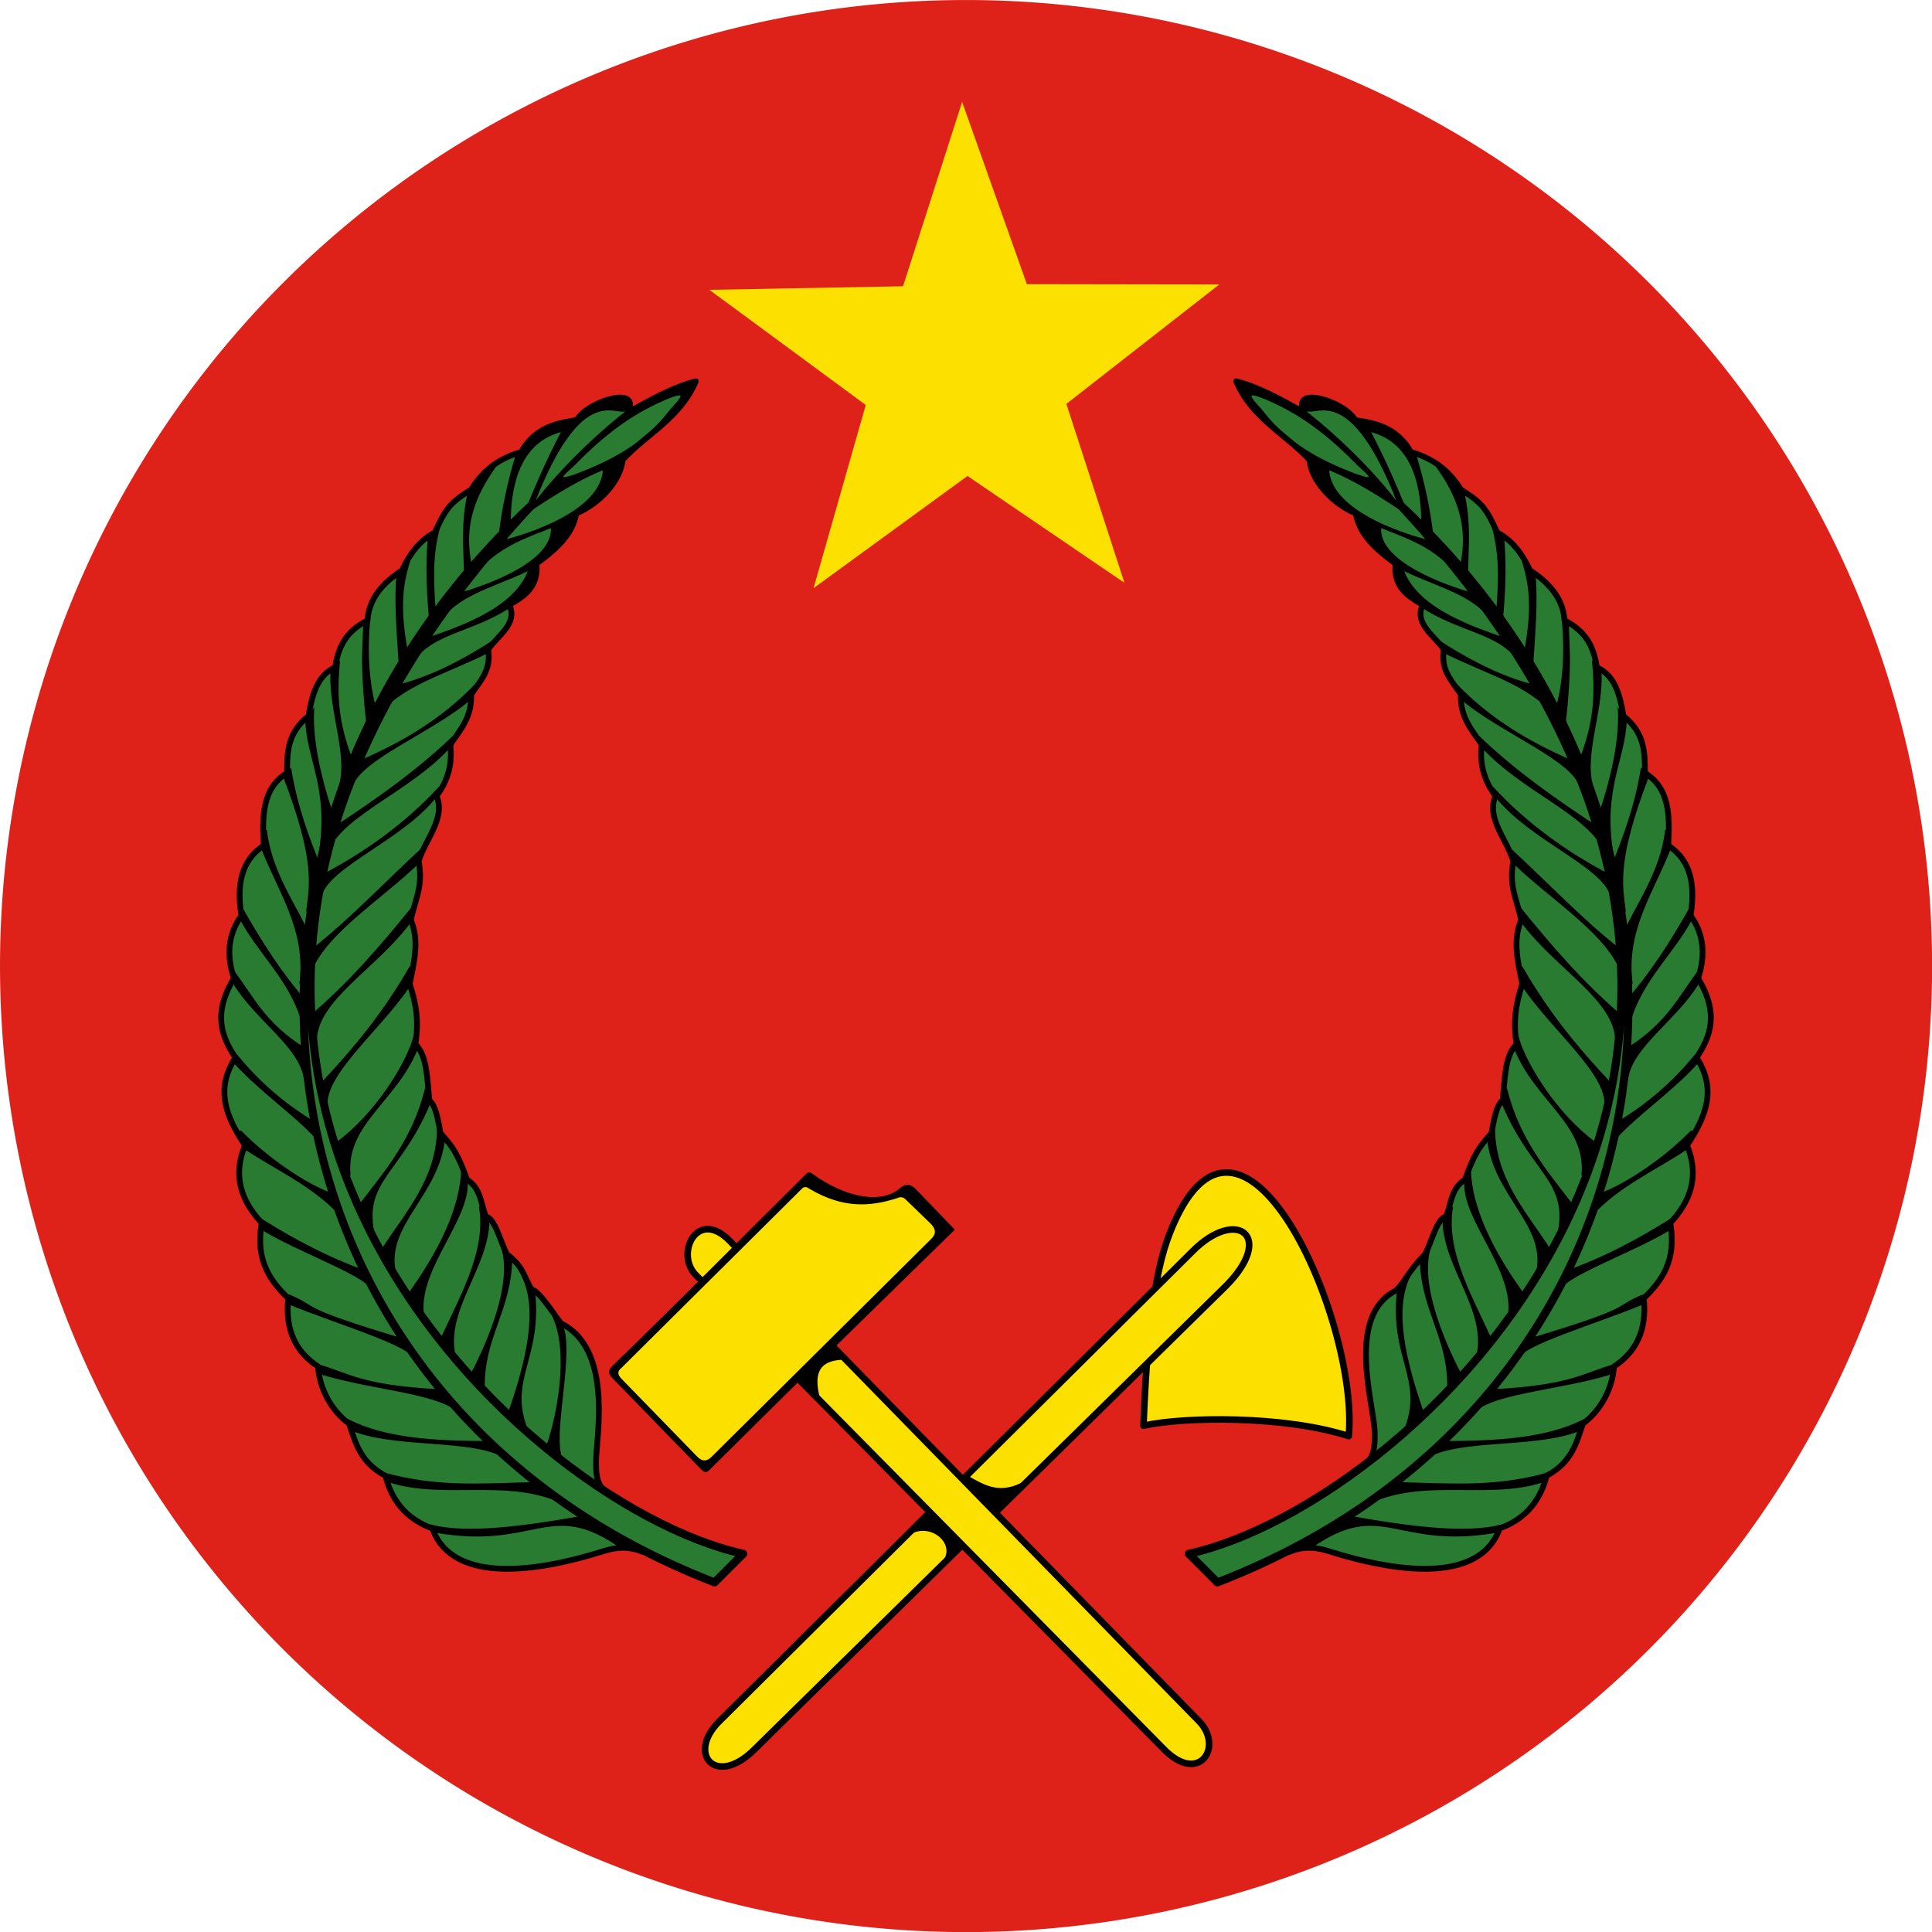 <svg xmlns="http://www.w3.org/2000/svg" height="600" width="600" viewBox="-20 430 599.998 600.001"><path d="M580.03 730.02a300.013 300.011 0 1 1-600.027 0 300.013 300.011 0 1 1 600.026 0z" fill="#de2119"/><g stroke="#000"><path stroke-linejoin="round" d="M402.368 885.664c4.74-2.186 4.62-6.8 4.54-11.396-.481-9.091-8.896-35.791 6.717-43.547 2.979-3.01 3.676-5.877 8.942-11.211 2.13-4.028 3.706-11.226 6.532-11.674 1.635-4.201 1.569-8.85 5.883-11.489 3.504-10.085 5.73-11.311 8.246-14.547 1.236-7.399 2.193-8.979 3.429-10.099.705-6.339.6-13.896 4.354-17.419-1.178-7.15-.255-12.549 1.76-18.716-1.3-6.61-3.113-13.219-.37-19.828-1.075-5.88-3.98-10.388-2.409-18.253-1.962-6.759-8.51-13.309-5.56-20.291-3.42-4.606-5.038-9.849-4.261-15.936-2.997-4.533-6.773-8.453-6.486-15.566-2.619-4.1-6.38-7.451-5.281-13.991-2.991-4.414-9.284-7.92-6.579-13.898-4.758-2.66-9.134-5.636-8.431-12.786-9.528-6.787-11.496-11.339-12.37-15.566-7.509-3.182-13.73-10.267-14.407-16.678-7.567-8.123-17.92-13.026-22.7-24.368 6.83 1.713 14.025 5.725 21.218 9.729-4.627-8.66 12.28-3.72 15.75 2.316 6.473 1.001 12.866 2.257 17.28 9.914 8.097 2.35 12.396 6.703 15.52 11.674 6.723 4.178 7.867 5.94 11.305 13.342 4.979 2.6 7.865 6.913 10.146 11.721 5.898 3.873 10.26 8.618 10.748 15.566 7.192 3.638 9.107 8.857 10.053 14.593 5.59 2.5 7.16 8.586 8.246 15.103 6.792 5.41 6.606 11.567 6.671 17.697 7.723 4.692 7.754 13.456 7.227 22.515 5.422 3.635 8.9 9.537 6.949 21.774 4.17 5.78 4.693 12.318 2.316 19.457 6.662 11.017 3.854 18.142-.463 24.646 6.503 10.01 2.764 18.527-2.965 27.24 3.933 9.584 1.113 17.315-5.188 24.09 2.013 11.974-2.759 18.02-8.247 23.441 1.064 10.09-2.554 16.76-9.265 21.171-.41 7.092-4.365 13.891-9.636 17.743-2.047 6.071-3.483 12.006-11.257 16.168-1.192 4.478-4.09 12.582-14.593 16.353-4.61 13.082-21.765 16.228-49.848 8.061-4.718-1.39-9.187-3.384-15.566-.741z" stroke-width="1.793" fill="#297b31"/><path d="M416.546 873.435c5.663-15.329-4.627-21.525-2.502-42.158l3.706-5.004c-5.132 10.418-1.483 26.307 4.355 42.9zM429.699 861.111c.36-15.46-8.094-24-8.524-39.748l2.872-3.706c-3.28 10.729 3.745 28.07 9.636 39.285zM438.78 851.108c3.182-14.431-10.145-27.006-10.562-42.065l2.78-4.262c-2.453 14.153 6.603 28.9 12.137 41.509zM448.696 837.581c1.102-14.007-14.181-28.654-13.713-40.397l1.575-3.242c.675 13.752 9.434 28.1 16.4 37.802zM457.403 824.7c2.79-14.64-13.41-23.32-15.38-41.139l2.038-4.077c-.416 16.35 10.299 27.655 17.141 38.452zM464.077 812.469c2.976-16.02-8.511-18.285-17.512-39.934l1.205-4.448c3.897 15.878 12.568 25.74 20.291 35.857zM471.396 794.957c1.531-15.902-14.41-23.015-20.94-39.378l1.112-2.873c2.452 8.186 11.898 23.42 23.627 32.059zM478.347 774.295c2.136-9.909-15.964-24.067-25.295-37.895l-.463-6.115c8.17 14.257 17.208 25.187 27.426 36.042zM481.865 753.449c.118-12.857-18.65-22.776-29.186-37.062l-1.112-5.003c10.772 13.358 20.198 24.023 31.225 33.54zM482.608 729.73c-5.543-11.075-21.377-21.07-32.243-31.503l-2.224-5.374c11.741 10.815 23.536 23.225 34.56 31.78zM480.385 708.233c-2.666-9.405-25.14-17.408-35.857-30.947l-.926-2.687c10.305 11.27 23.432 20.576 36.32 27.24zM478.157 693.779c-5.774-11.4-25.541-18.314-37.803-31.78l-1.019-3.15c10.909 10.568 24.517 20.042 35.765 27.425zM470.93 675.063c-1.195-8.763-25.167-17.722-36.969-27.981l-1.667-4.447c10.714 11.158 23.103 18.2 35.764 23.72zM458.796 648.01c-8.478-6.806-17.148-8.976-30.39-15.474l-1.946-3.706c12.032 7.837 21.827 12.125 30.761 14.269zM452.123 636.245c-5.254-9.895-19.092-9.857-31.132-18.253-6.02-6.25-8.372-11.149-7.9-12.24.23-.53 2.612 2.246 2.711 1.584 4.651 12.39 23.293 18.131 33.541 21.681z" stroke-width=".512"/><path d="M441.746 620.771c-6.29-7.356-18.818-9.655-28.908-15.38-4.052-4.823-9.595-9.05-11.44-14.755l7.27 3.266c-.73 10.58 19.792 18.07 29.094 20.569z" stroke-width=".512"/><path d="M430.908 606.317c-8.889-9.438-19.703-10.694-29.557-16.029-5.453-4.412-11.839-7.37-14.395-16.303l5.547 1.85c.62 13.175 24.207 20.555 32.382 22.422z" stroke-width=".512"/><path d="M365.419 548.86c1.2.012 3.614 1.12 6.434 2.737 2.811 1.28 11.908 6.266 13.813 6.402 12.008 9.489 23.247 21.189 30.251 30.908-6.534-4.442-19.11-12.682-29.115-15.11-2.202-4.603-13.875-13.122-18.279-18.262-4.182-4.884-4.649-6.69-3.105-6.675zm3.521 3.681c-1.995.085 1.95 3.737 2.977 5.074 7.696 10.02 17.555 15.248 27.387 19.127 10.967 4.328 4.01-.79 2.417-2.417-7.102-7.25-14.984-14.141-25.546-19.143-4.19-1.984-6.328-2.68-7.234-2.64z" stroke-width=".512"/><path d="M415.528 585.844c-3.536-8.568-7.18-16.512-11.489-24.461-1.283-.427-2.97-.637-3.97-1.795-2.96-3.428-18.44-9.26-14.255-2.17 3.198 1.532 13.818-8.771 28.324 28.61z" stroke-width=".512"/><path d="M387.044 910.666c22.323-15.791 26.32.677 58.046-4.98l1.18-1.965c-11.174 2.821-28.029.674-48.09-2.883l-13.27 7.578zM400.017 899.807c18.17-12.84 41.108-3.373 59.88-9.958l.656-2.228c-16 4.305-27.781 3.457-47.04 2.883zM420.592 884.606c8.19-8.738 34.932-4.42 50.051-10.485l1.049-3.014c-11.683 5.841-26.854 6.642-43.765 6.683zM436.578 870.192c2.893-7.585 28.252-8.533 44.156-13.757l.393-2.49c-9.826 2.877-13.535 6.465-37.214 7.731zM451.646 851.846c.023-3.931 24.401-11.11 38.393-16.903v-2.621c-9.211 3.908-1.839 3.67-34.723 13.496zM464.487 830.882c-.368-4.028 21.959-11.832 33.675-18.869l.262-3.013c-9.706 6.004-19.813 11.575-32.627 16.117zM474.971 806.64c8.151-8.576 18.992-13.385 28.696-19.786l1.704-5.635c-8.479 8.733-20.68 16.86-28.303 19.524zM507.07 760.123c-8.096 8.896-18.758 16.078-25.29 23.323l.787-4.979c9.81-5.861 17.395-12.835 23.717-20.44zM485.323 765.496l.917-10.352c11.558-7.512 15.146-15.287 20.834-22.93l.393 3.013c-7.098 11.723-21.05 19.894-22.144 30.269zM486.762 745.315c3.85-11.58 13.719-20.543 18.476-29.875l-.787-2.62c-5.563 9.775-11.615 19.306-19.261 28.04zM486.762 735.492c-2.154-16.579 6.575-28.426 11.793-41.8l-1.18-5.896c-1.553 13.456-9.189 23.043-14.15 34.33zM484.667 713.083c-1.093-8.471-2.777-16.001 7.207-42.061l-2.096-2.097c-1.818 11.247-5.416 21.01-9.304 30.53zM480.867 695.525c-3.536-20.575 3.816-29.845 4.062-41.93l-2.228-3.145c.508 9.825-2.322 21.97-6.42 33.807zM475.1 675.873c-4.24-10.323 2.928-24.844 1.965-37.869l-2.359-2.227c1.315 13.31-.629 21.476-4.193 30.793zM465.926 655.431c2.147-19.724 1.183-23.454 1.048-31.448l-1.703-1.965c.94 10.429.455 20.144-2.097 28.827zM455.97 635.512c.577-9.221 1.41-18.57.654-27.123l-3.538-3.538c1.798 6.257 3.196 13.221.524 27.386zM446.535 622.016c.663-7.546 1.111-15.36.393-24.634l-3.145-2.883c2.47 9.512 1.617 18.287 1.048 27.123zM435.66 607.342c.184-7.756.955-15.092-1.178-24.503l-8.387-8.124c6.314 8.783 10.523 18.502 7.47 31.448zM424.915 596.596c-.878-7.865-2.669-16.721-5.372-25.42-3.006-2.733-9.626-9.939-15.723-9.901-.827.005 1.71 1.91.785 2.3 3.734 1.105 17.13 3.603 17.035 29.221z" stroke-width=".512"/><path stroke-linejoin="round" d="m358.078 921.434-8.895-8.895c70.7-15.44 222.97-156.56 65.59-325.78 112.46 104.51 89.47 278.18-56.7 334.67z" stroke-width="2.51" fill="#297b31"/></g><g stroke="#000"><path stroke-linejoin="round" d="M169.678 894.194c-4.74-2.186-4.62-6.8-4.54-11.396.481-9.091 4.634-34.124-10.98-41.88-4.139-5.777-7.306-10.253-8.987-10.377-2.574-4.063-2.533-7.182-7.737-11.026-2.131-4.028-3.706-11.226-6.532-11.674-1.635-4.201-1.569-8.85-5.884-11.489-3.503-10.085-5.73-11.311-8.246-14.547-1.235-7.399-2.193-8.979-3.428-10.099-.705-6.339-.6-13.896-4.355-17.419 1.179-7.15.255-12.549-1.76-18.716 1.3-6.61 3.114-13.219.37-19.828 1.075-5.88 3.98-10.388 2.41-18.253 1.962-6.759 8.51-13.309 5.559-20.291 3.421-4.606 5.039-9.849 4.262-15.936 2.997-4.533 6.772-8.453 6.486-15.566 2.618-4.1 6.379-7.451 5.28-13.991 2.992-4.414 9.285-7.92 6.58-13.898 4.758-2.66 9.133-5.636 8.43-12.786 9.528-6.787 11.498-11.339 12.37-15.566 7.51-3.182 13.73-10.267 14.408-16.678 7.567-8.123 17.919-13.026 22.7-24.368-6.831 1.713-14.025 5.725-21.218 9.729 4.627-8.66-12.281-3.72-15.751 2.316-6.472 1.001-12.865 2.257-17.28 9.914-8.097 2.35-12.395 6.703-15.52 11.674-6.722 4.178-7.866 5.94-11.304 13.342-4.98 2.6-7.865 6.913-10.146 11.721-5.898 3.873-10.261 8.618-10.748 15.566-7.193 3.638-9.108 8.857-10.053 14.593-5.59 2.5-7.16 8.586-8.246 15.103-6.792 5.41-6.607 11.567-6.671 17.697-7.723 4.692-7.755 13.456-7.227 22.515-5.422 3.635-8.901 9.537-6.95 21.774-4.169 5.78-4.692 12.318-2.316 19.457-6.661 11.017-3.854 18.142.463 24.646-6.503 10.01-2.764 18.527 2.965 27.24-3.933 9.584-1.113 17.315 5.189 24.09-2.014 11.974 2.758 18.02 8.246 23.441-1.064 10.09 2.554 16.76 9.265 21.171.411 7.092 4.365 13.891 9.636 17.743 2.047 6.071 3.483 12.006 11.257 16.168 1.193 4.478 4.09 12.582 14.593 16.353 4.61 13.082 21.765 16.228 49.848 8.061 4.718-1.39 9.188-3.384 15.566-.741z" stroke-width="1.793" fill="#297b31"/><path d="M155.41 884.739c-5.552-5.847 3.646-35.094-1.205-43.919-.99-.828-2.855-2.94-2.348-1.854 5.053 10.824 1.544 30.532-2.192 40.862zM143.455 873.435c-5.663-15.329 4.627-21.525 2.502-42.158l-3.706-5.004c5.132 10.418 1.483 26.307-4.355 42.9zM130.302 861.111c-.36-15.46 8.094-24 8.524-39.748l-2.872-3.706c3.28 10.729-3.745 28.07-9.636 39.285zM121.221 851.108c-3.182-14.431 10.145-27.006 10.562-42.065l-2.78-4.262c2.453 14.153-6.603 28.9-12.137 41.509zM111.305 837.581c-1.102-14.007 14.181-28.654 13.713-40.397l-1.575-3.242c-.675 13.752-9.434 28.1-16.4 37.802zM102.598 824.7c-2.79-14.64 13.41-23.32 15.38-41.139l-2.038-4.077c.416 16.35-10.299 27.655-17.141 38.452zM95.924 812.469c-2.976-16.02 8.511-18.285 17.512-39.934l-1.205-4.448c-3.897 15.878-12.568 25.74-20.291 35.857zM88.605 794.957c-1.531-15.902 14.41-23.015 20.94-39.378l-1.112-2.873c-2.452 8.186-11.898 23.42-23.627 32.059zM81.654 774.295c-2.136-9.909 15.964-24.067 25.295-37.895l.463-6.115c-8.17 14.257-17.208 25.187-27.426 36.042zM78.136 753.449c-.118-12.857 18.65-22.776 29.186-37.062l1.112-5.003c-10.772 13.358-20.198 24.023-31.225 33.54zM77.393 729.73c5.543-11.075 21.377-21.07 32.243-31.503l2.224-5.374c-11.741 10.815-23.536 23.225-34.56 31.78zM79.616 708.233c2.666-9.405 25.14-17.408 35.857-30.947l.926-2.687c-10.305 11.27-23.432 20.576-36.32 27.24zM81.844 693.779c5.774-11.4 25.541-18.314 37.803-31.78l1.019-3.15c-10.909 10.568-24.517 20.042-35.765 27.425zM89.07 675.063c1.196-8.763 25.168-17.722 36.97-27.981l1.667-4.447c-10.714 11.158-23.103 18.2-35.764 23.72zM101.205 648.01c8.478-6.806 17.148-8.976 30.39-15.474l1.946-3.706c-12.032 7.837-21.827 12.125-30.761 14.269zM107.878 636.245c5.254-9.895 19.092-9.857 31.132-18.253 6.02-6.25 8.372-11.149 7.9-12.24-.23-.53-2.612 2.246-2.711 1.584-4.651 12.39-23.293 18.131-33.541 21.681z" stroke-width=".512"/><path d="M118.255 620.771c6.29-7.356 18.818-9.655 28.908-15.38 4.052-4.823 9.595-9.05 11.44-14.755l-7.27 3.266c.73 10.58-19.792 18.07-29.094 20.569z" stroke-width=".512"/><path d="M129.093 606.317c8.889-9.438 19.703-10.694 29.557-16.029 5.453-4.412 11.839-7.37 14.395-16.303l-5.547 1.85c-.62 13.175-24.207 20.555-32.382 22.422z" stroke-width=".512"/><path d="M194.582 548.86c-1.2.012-3.614 1.12-6.434 2.737-2.811 1.28-11.908 6.266-13.813 6.402-12.008 9.489-23.247 21.189-30.251 30.908 6.534-4.442 19.11-12.682 29.115-15.11 2.202-4.603 13.875-13.122 18.279-18.262 4.182-4.884 4.649-6.69 3.105-6.675zm-3.521 3.681c1.995.085-1.95 3.737-2.977 5.074-7.696 10.02-17.555 15.248-27.387 19.127-10.967 4.328-4.01-.79-2.417-2.417 7.102-7.25 14.984-14.141 25.546-19.143 4.19-1.984 6.328-2.68 7.234-2.64z" stroke-width=".512"/><path d="M144.478 585.844c3.536-8.568 7.18-16.512 11.489-24.461 1.283-.427 2.97-.637 3.97-1.795 2.96-3.428 18.44-9.26 14.255-2.17-3.198 1.532-13.817-8.771-28.324 28.61z" stroke-width=".512"/><path d="M172.957 910.666c-22.323-15.791-26.32.677-58.046-4.98l-1.18-1.965c11.174 2.821 28.029.674 48.09-2.883l13.27 7.578zM159.984 899.807c-18.17-12.84-41.108-3.373-59.88-9.958l-.656-2.228c16 4.305 27.781 3.457 47.04 2.883zM139.409 884.606c-8.19-8.738-34.932-4.42-50.051-10.485l-1.049-3.014c11.683 5.841 26.854 6.642 43.765 6.683zM123.423 870.192c-2.893-7.585-28.252-8.533-44.156-13.757l-.393-2.49c9.826 2.877 13.535 6.465 37.214 7.731zM108.355 851.846c-.023-3.931-24.401-11.11-38.393-16.903v-2.621c9.211 3.908 1.839 3.67 34.723 13.496zM95.514 830.882c.368-4.028-21.959-11.832-33.675-18.869L61.577 809c9.706 6.004 19.813 11.575 32.627 16.117zM85.03 806.64c-8.151-8.576-18.992-13.385-28.696-19.786l-1.704-5.635c8.479 8.733 20.68 16.86 28.303 19.524zM52.93 760.123c8.097 8.896 18.759 16.078 25.29 23.323l-.786-4.979c-9.81-5.861-17.395-12.835-23.717-20.44zM74.678 765.496l-.917-10.352c-11.558-7.512-15.146-15.287-20.834-22.93l-.393 3.013c7.098 11.723 21.05 19.894 22.144 30.269zM73.239 745.315c-3.85-11.58-13.719-20.543-18.476-29.875l.787-2.62c5.563 9.775 11.615 19.306 19.261 28.04zM73.239 735.492c2.154-16.579-6.575-28.426-11.793-41.8l1.18-5.896c1.553 13.456 9.189 23.043 14.15 34.33zM75.334 713.083c1.093-8.471 2.777-16.001-7.207-42.061l2.096-2.097c1.818 11.247 5.416 21.01 9.304 30.53zM79.134 695.525c3.536-20.575-3.816-29.845-4.062-41.93l2.228-3.145c-.508 9.825 2.322 21.97 6.42 33.807zM84.902 675.873c4.238-10.323-2.93-24.844-1.966-37.869l2.359-2.227c-1.315 13.31.629 21.476 4.193 30.793zM94.075 655.431c-2.147-19.724-1.183-23.454-1.048-31.448l1.703-1.965c-.94 10.429-.455 20.144 2.097 28.827zM104.032 635.512c-.578-9.221-1.412-18.57-.655-27.123l3.538-3.538c-1.798 6.257-3.196 13.221-.524 27.386zM113.466 622.016c-.663-7.546-1.111-15.36-.393-24.634l3.145-2.883c-2.47 9.512-1.617 18.287-1.048 27.123zM124.34 607.342c-.183-7.756-.954-15.092 1.18-24.503l8.386-8.124c-6.314 8.783-10.523 18.502-7.47 31.448zM135.086 596.596c.878-7.865 2.669-16.721 5.372-25.42 3.006-2.733 9.626-9.939 15.723-9.901.827.005-1.71 1.91-.785 2.3-3.734 1.105-17.13 3.603-17.035 29.221z" stroke-width=".512"/><path stroke-linejoin="round" d="m201.918 921.434 8.895-8.895c-70.7-15.44-222.96-156.56-65.59-325.78-112.45 104.51-89.465 278.18 56.7 334.67z" stroke-width="2.51" fill="#297b31"/></g><g stroke="#000"><path stroke-linejoin="round" d="M335.118 872.754c1.078-27.779 3.294-47.152 7.997-59.349 21.906-56.816 59.022 26.557 55.75 62.592-20.016-6.45-51.1-6.053-63.747-3.243z" stroke-width="2.049" fill="#fce100"/><path stroke-linejoin="round" d="m214.118 973.484 146.57-144.09c15.52-15.58 3.3-24.56-10.38-10.75l-146.94 145.94c-10.159 10.09-1.118 20.56 10.748 8.895z" stroke-width="2.049" fill="#fce100"/><path d="M298.518 890.084c-7.988 4.53-12.642 1.502-18.438-1.76l-1.575 2.409 9.729 9.914zM262.848 906.114c6.987-3.664 15.001 4.099 9.543 9.543l6.116-5.93-9.822-9.543z" stroke-width=".512"/><path stroke-linejoin="round" d="m341.498 973.274-145.43-147.33c-6.466-6.55.455-20.91 10.542-10.586l145.77 149.19c7.666 7.846.1 19.855-10.884 8.728z" stroke-width="2.049" fill="#fce100"/><path d="M230.168 795.104c1.087-1.08 1.192-.92 2.193-.206 10.058 7.173 21.192 9.466 27.16 4.4 1.926-1.635 3.27-1.343 4.88.335l11.762 12.247-37.082 36.296 3.8 3.8c-9.721-.018-10.42 5.382-8.255 13.234l-6.682-6.421-27.648 27.386c-.785.777-1.206 1.19-2.49-.131l-27.255-28.041c-1.81-1.862-1.333-2.526.175-3.988 20.028-19.405 39.652-39.254 59.441-58.912z" stroke-width=".512"/></g><path d="M173.828 857.744c-1.498-1.54-.883-1.613 0-2.49l55.72-55.33c.513-.72.883-.249 1.444.087 10.827 6.388 19.49 5.568 27.638 3.027 1.033-.38 1.296-.577 2.081.184l7.59 7.35c2.086 2.02.853 2.956-.13 3.93l-67.744 67.22c-1.403 1.393-2.17 1.141-3.407-.13z" stroke="#fce100" stroke-width="1.793" fill="#fce100"/><path fill="#fce100" d="m329.198 610.994-48.736-33.17-47.809 34.838 16.214-56.89-48.551-35.764 60.132-1.112 18.346-57.26 20.106 56.612 59.762.093-47.49 37.092z"/></svg>